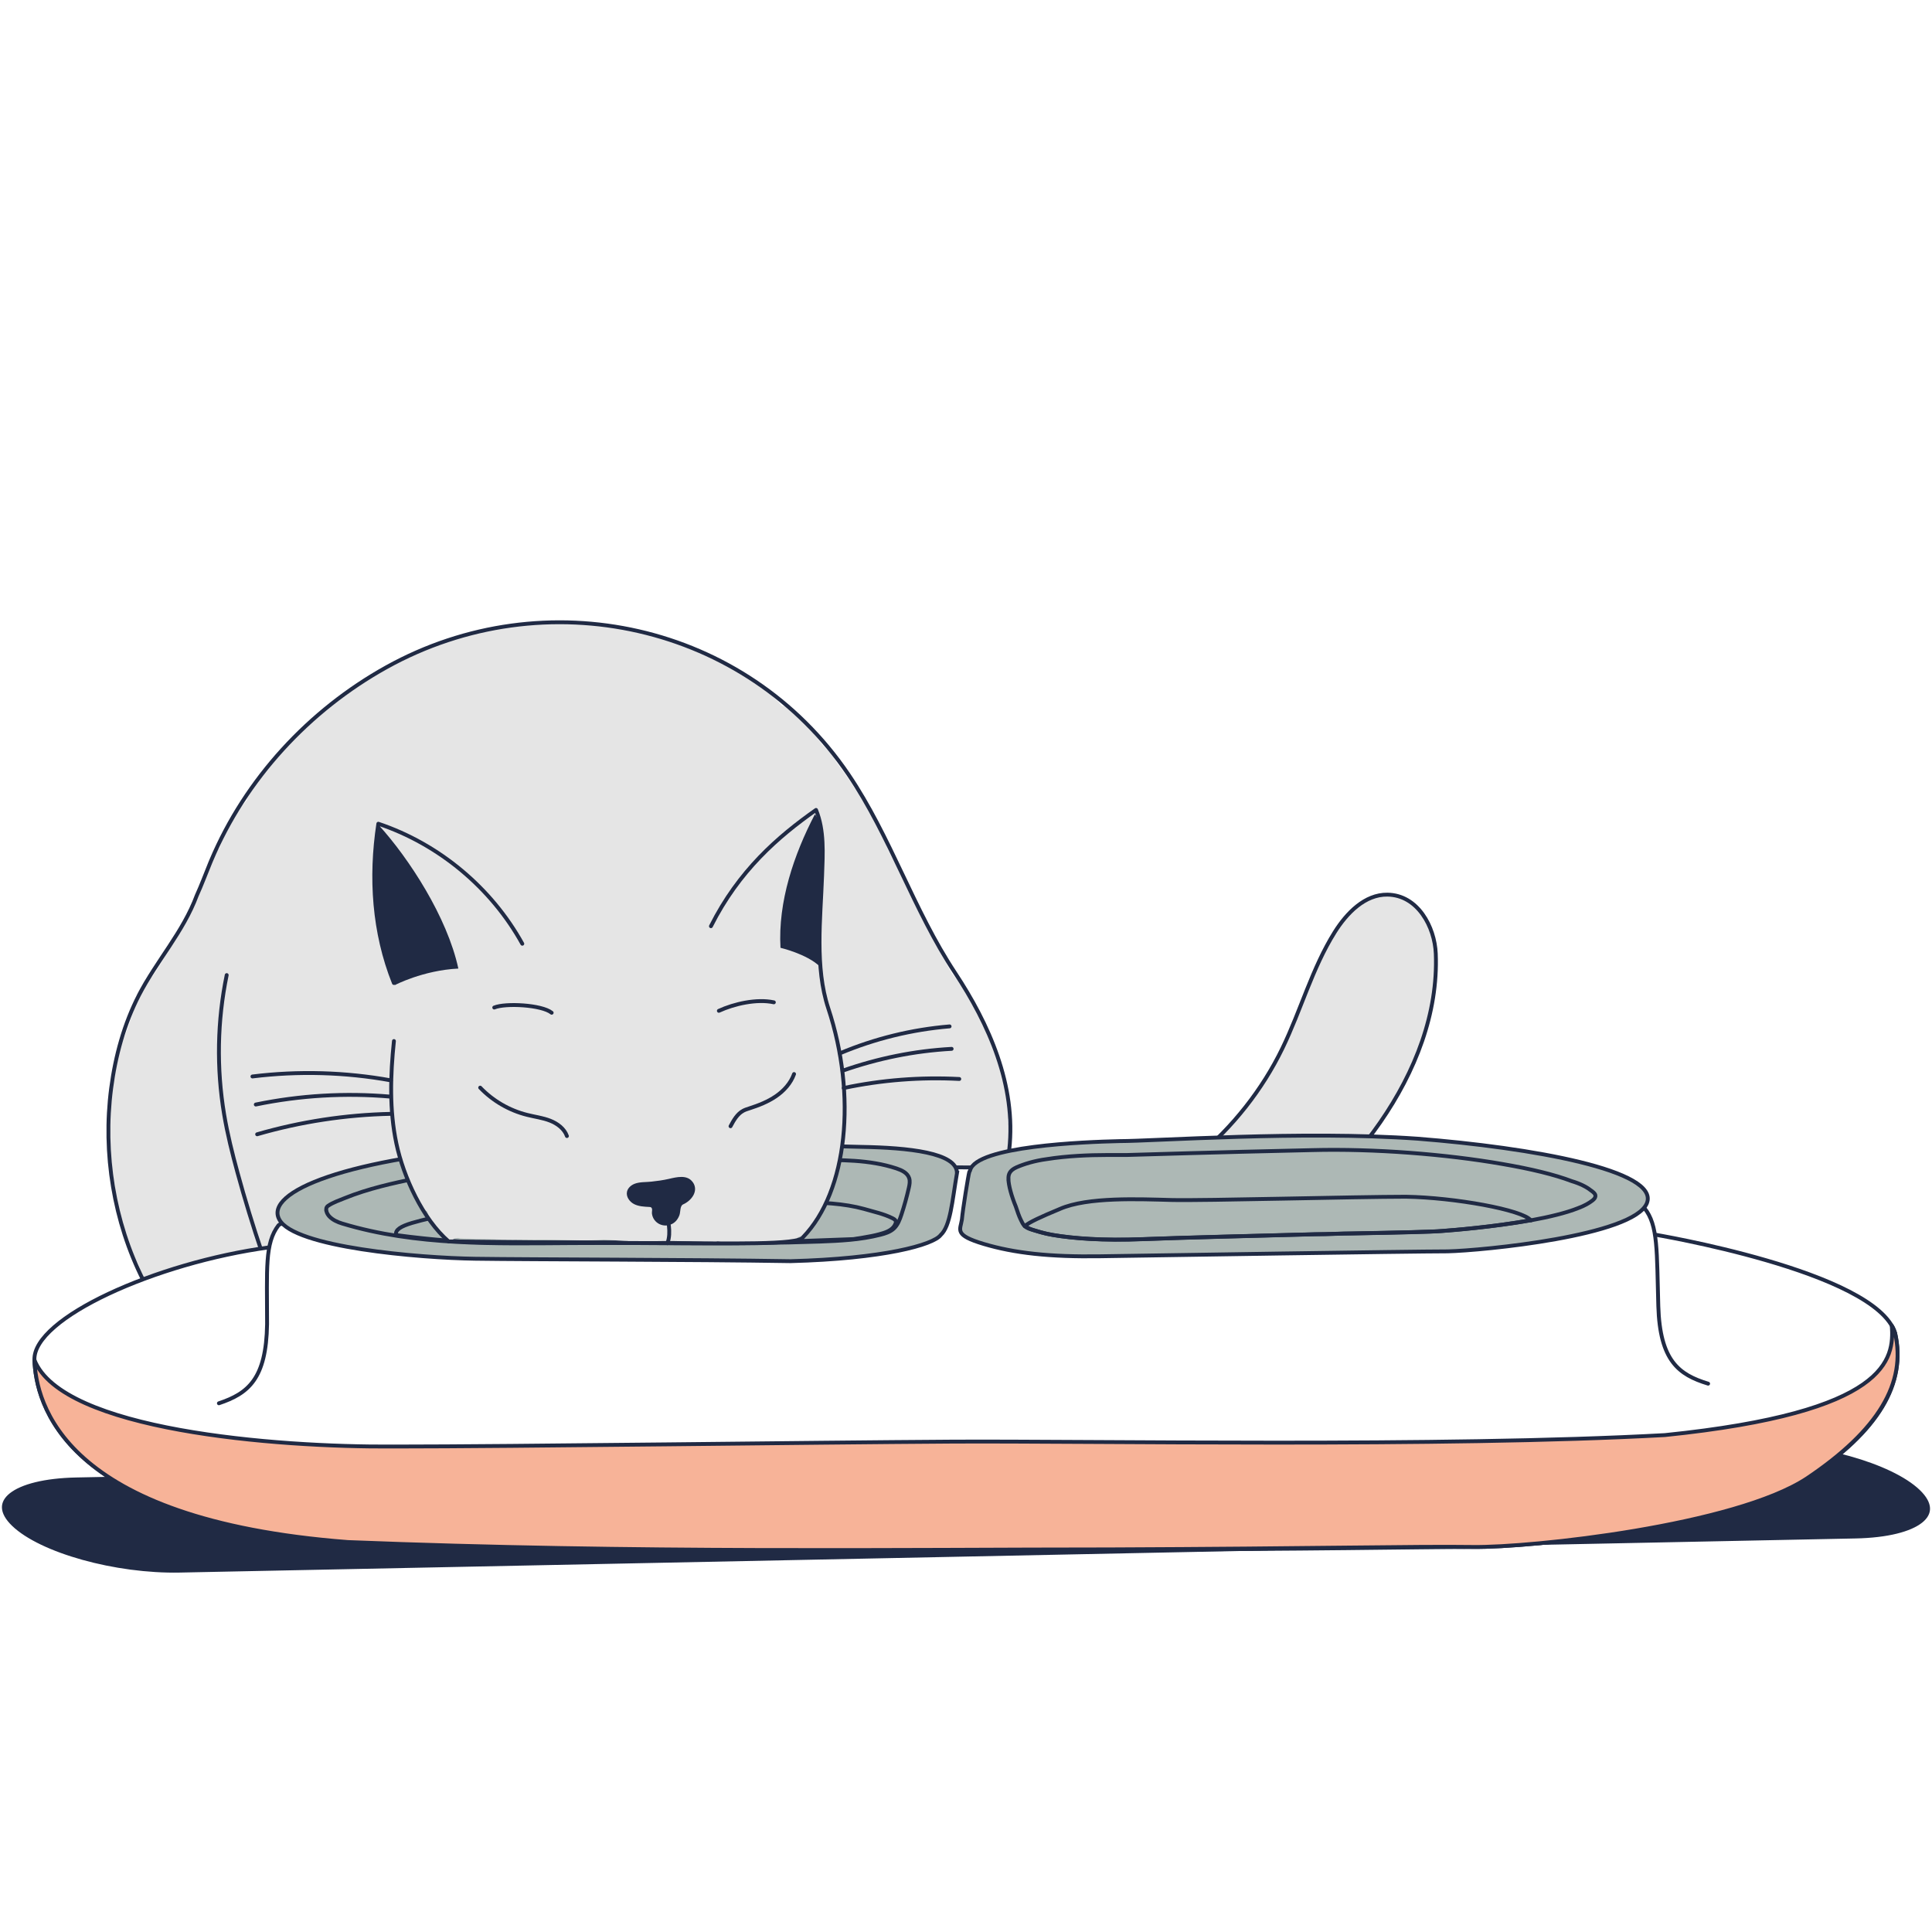 <?xml version="1.0" encoding="UTF-8"?><svg id="Livello_1" xmlns="http://www.w3.org/2000/svg" viewBox="0 0 500 500"><defs><style>.cls-1,.cls-2{fill:#adb8b5;}.cls-1,.cls-3,.cls-4,.cls-5,.cls-6,.cls-7,.cls-8{stroke:#202a44;}.cls-1,.cls-4,.cls-6,.cls-8{stroke-miterlimit:10;}.cls-9,.cls-10,.cls-2,.cls-11{stroke-width:0px;}.cls-9,.cls-7{fill:#e5e5e5;}.cls-10,.cls-12{fill:#202a44;}.cls-11,.cls-8{fill:#fff;}.cls-3,.cls-4,.cls-6{fill:none;}.cls-3,.cls-5,.cls-6,.cls-7,.cls-12{stroke-linecap:round;}.cls-3,.cls-5,.cls-7,.cls-12{stroke-linejoin:round;}.cls-5{fill:#f7b398;}.cls-12{stroke:#fff;}</style></defs><rect class="cls-11" width="500" height="500"/><path class="cls-12" d="m480.22,398.65l-433.67,8.83c-16.75.34-36.33-5.11-43.72-12.19h0c-7.39-7.07.19-13.08,16.94-13.42l433.67-8.83c16.75-.34,36.33,5.11,43.72,12.19h0c7.39,7.07-.19,13.08-16.94,13.42Z"/><path class="cls-7" d="m278.46,316.02c23.02-6.48,42.96-23.17,53.41-44.68,4.82-9.92,7.71-20.78,13.57-30.12,3.1-4.94,7.79-9.76,13.62-9.69,7.86.1,12.25,8.35,12.52,15.29,1.22,30.78-23.52,60.37-48.28,75.85"/><path class="cls-9" d="m261.33,295.12c.07,1.2-.23,2.21-.61,3.34-.84,2.46-2.19,4.42-4.66,5.49-1.31.56-2.69.56-4.08.71-1.28.14-2.58.26-3.87.34-.42.02-.85.05-1.26.07-.82.23-1.66.44-2.5.61-3.79.77-7.64,1.24-11.49,1.56-3.83.32-7.54,1.07-11.34,1.6-4.02.56-8.05.98-12.05,1.68-7.01,1.24-13.96,2.55-21.04,3.31-7.04.76-14.09,1.55-21.12,2.47-14.1,1.87-28.12,4.28-42.2,6.26-14.16,1.99-28.37,3.65-42.6,4.96-6.91.63-13.7,1.56-20.53,2.71-3.48.6-7,1.15-10.51,1.47-1.78.16-3.54.24-5.31.15-.21-.01-.4-.03-.61-.05-.58.22-1.18.44-1.78.6-1.36.38-2.83-.19-3.74-1.25-.32.13-.65.21-1,.23-1.59.07-2.81-1.37-2.86-2.86-.01-.05-.01-.06-.01-.09-.03-.22-.07-.45-.13-.66-.06-.22-.15-.44-.24-.64-.03-.09-.08-.17-.13-.26-.13-.23-.26-.45-.4-.66-.05-.07-.1-.14-.15-.21-.38-.46-.77-.95-1.05-1.48-.42-.8-.55-1.47-.68-2.34,0,.05,0,.08.01.14-.02-.11-.06-.24-.09-.36-.07-.25-.14-.5-.21-.76-.13-.53-.27-1.05-.41-1.58-1.63-3.95-2.62-8.11-3.02-12.36-.02-.24,0-.47.05-.69-.11-.53-.24-1.05-.34-1.59-.73-3.99-.95-7.91-.93-11.96,0-.14.02-.26.03-.39,0-.23-.01-.46-.01-.68-.06-2.14-.13-4.29.02-6.44.07-.98.19-1.97.32-2.95.01-.03.01-.07.01-.1,0-.18-.01-.38-.02-.53-.07-1.12-.05-2.21.6-3.02.22-1.5.49-2.98.82-4.46.54-2.39,1.33-4.51,2.24-6.77.88-2.16,1.55-4.44,2.29-6.67.24-.73.49-1.44.77-2.16-.05-.16-.08-.33-.1-.49-.09-.66.13-1.36.44-1.94.14-.25.44-.55.68-.84.02-.05.05-.11.09-.23.13-.33.27-.65.41-.97.36-.6.82-1.05,1.43-1.37.33-.18.66-.29,1-.34.64-1.01,1.35-1.98,1.99-3.03,1.08-1.78,2.05-3.63,3.08-5.44.54-.92,1.07-1.84,1.55-2.79.45-.9.74-1.91,1.26-2.78.11-.18.24-.37.38-.54.05-.06.08-.09.1-.13.01-.02.01-.03.03-.06.23-.52.41-1.04.71-1.53.24-.41.53-.79.79-1.19.11-.17.22-.36.33-.53.02-.02.09-.18.13-.24.01.01,0,.03-.01.06.21-.56.55-1.05.97-1.42.66-2.02,1.37-4.03,2.12-6.01.39-1.03.89-1.99,1.21-3.05.33-1.09.68-2.15,1.24-3.15.32-.58.82-.95,1.37-1.16.05-.09.08-.18.08-.21.39-1.09.77-2.16,1.28-3.21.88-1.79,1.88-3.53,2.97-5.2.88-1.35,1.75-2.81,2.89-3.99.03-.38.16-.74.38-1.07.93-1.34,1.81-2.7,2.73-4.05.84-1.24,1.9-2.23,2.81-3.39.94-1.21,1.7-2.5,2.74-3.63.94-1.02,1.81-2,2.62-3.12,1.41-1.91,3.38-3.55,5.47-4.76.01-.03.02-.06.03-.08.58-1.11,1.64-1.87,2.57-2.67,1.07-.93,2.22-1.79,3.31-2.7,1.07-.89,2.1-1.84,3.2-2.68.46-.34.88-.72,1.33-1.08.32-.25.58-.42.95-.6,0,0,.27-.11.46-.19.25-.17.68-.44.78-.49.25-.14.53-.26.79-.39.68-.34,1.39-.65,2.05-1.02,1.16-.64,2.28-1.29,3.46-1.88,1.71-.84,3.38-1.79,5.09-2.63.34-.72.95-1.31,1.75-1.43.78-.13,1.5-.66,2.23-.97.95-.41,1.9-.8,2.87-1.13.54-.18,1.11-.34,1.68-.52.32-.36.77-.61,1.34-.7,1.28-.22,2.45-.81,3.69-1.17,1.18-.34,2.36-.64,3.54-.97,2.39-.66,5.27-1.75,7.75-1.52.33.03.64.11.93.23,2.63-.63,5.78-1.81,8.46-1.02.03,0,.06.02.09.03.74-.16,1.51-.27,2.32-.26,1.94,0,3.87-.01,5.81-.01,2.02-.01,4.01.13,6.01.25,1.59.1,3.18.27,4.7.76,1.05-.1,2.05-.21,3.13-.02.02.01.27.05.44.08.1-.01.21-.01.31-.01.69.02,1.41.22,2.07.38,2.21.55,4.35,1.33,6.52,2.02.6.19,1.09.54,1.44.98,1.57.17,3.09.82,4.62,1.36.9.32,1.8.66,2.69,1.02.95.38,1.74.95,2.65,1.35,2.03.92,4.12,1.61,6.1,2.67,1.83.98,3.58,2.02,5.37,3.07,3.46,2.04,6.52,4.57,9.16,7.58.69.03,1.36.31,1.9.79,1.6,1.43,3.13,2.91,4.56,4.5.66.73,1.37,1.41,1.99,2.18.31.38.65.86.98,1.31.32.27.57.6.74.96.03.05.08.09.1.14.7.78,1.51,1.43,2.16,2.26.69.86,1.29,1.79,1.89,2.7,4.73,6.29,8.8,13.15,12.44,20.1.23.45.33.93.34,1.41.7,1.64,1.42,3.15,2.43,4.65,1.16,1.71,2.08,3.49,2.97,5.34.95,2,1.91,4,2.77,6.05.3.7.64,1.41.96,2.13.06.09.14.17.18.27.94,1.79,1.91,3.55,2.74,5.39.16.17.32.36.42.58.77,1.57,1.55,3.14,2.32,4.71.47.89.96,1.78,1.45,2.67.07.09.14.18.19.27.1.16.19.33.27.49.05.09.19.32.19.34,1.18,1.52,2.46,2.94,3.57,4.51,1.1,1.57,2.14,3.24,3.05,4.92.53,1,.95,2.06,1.36,3.12.18.49.39,1,.54,1.5.1.14.19.29.26.45.1.23.18.46.27.69h.01s.03.08.05.13c.44,1.16.79,2.34,1.2,3.52.45,1.31,1.03,2.57,1.44,3.88.39,1.24.73,2.54,1.01,3.86.11.38.24.74.34,1.12.27.31.48.68.55,1.1.22,1.29.47,2.67.62,4.02.19,1.16.36,2.34.45,3.56.05.53-.06.97-.24,1.35,0,.27.01.56.02.85.15.33.24.72.24,1.16,0,1.18.13,2.27.18,3.45Z"/><path class="cls-3" d="m261.19,297.58c1.88-16.67-5.33-32.64-14.04-45.82-10.75-16.25-16.67-35.24-27.59-51.35-26.48-39.06-78.51-50.54-119.56-27.72-20.03,11.13-36.46,28.89-45.37,50.06l-.27.65c-1.15,2.79-2.18,5.6-3.43,8.34-3.52,9.48-10.38,16.92-14.95,25.77-3.83,7.41-6.12,15.75-7.21,24.12-2.21,16.9.72,34.59,8.27,49.61,1.44,2.87,3.42,5.93,6.44,6.42"/><path class="cls-3" d="m58.67,252.35c-2.44,11.83-2.66,24.11-.67,36.02.85,5.1,2.11,10.12,3.47,15.11,1.9,6.96,4.01,13.86,6.33,20.69"/><g id="Livello_1-2"><path class="cls-8" d="m69.76,322.8c-29.58,4.01-61.27,18.38-60.85,29.16s6.97,41.41,81.14,47.12c74.59,2.96,144.1,2.11,197.35,1.9,53.25,0,78.6-.63,93.81-.63,15.21.21,67.82-5.49,86.42-17.75,18.59-12.25,25.78-24.51,22.82-37.61-5.07-16.06-62.75-25.57-62.75-25.57l-10.78,16.27-334.48,1.06-12.68-13.95Z"/><path class="cls-5" d="m101.88,374.36c30.85,0,108.6-1.06,144.31-1.27,35.71-.21,126.78,1.48,184.67-1.69,57.89-5.92,59.37-19.65,58.74-28.31.42.63.63,1.27.85,1.9,2.96,12.89-4.23,25.14-22.82,37.61-18.59,12.25-71.21,17.96-86.42,17.75-15.21-.21-40.57.42-93.81.63-53.25,0-122.97,1.06-197.35-1.9-74.16-5.7-80.71-36.13-81.14-47.12,7.18,18.17,62.12,22.61,92.97,22.4h0Z"/><path class="cls-11" d="m442.06,358.09c-7.61-2.32-12.47-5.92-12.89-20.07-.42-14.16,0-20.92-3.59-25.36h0c-2.75,0-137.34-9.93-137.34-9.93,0,0-31.06-1.06-69.52-.42-62.33,1.06-144.31,12.04-146.64,14.79-3.59,4.65-2.96,11.2-2.96,25.57-.21,14.16-4.86,17.96-12.47,20.5"/><path class="cls-6" d="m442.06,358.09c-7.61-2.32-12.47-5.92-12.89-20.07-.42-14.16,0-20.92-3.59-25.36h0c-2.75,0-137.34-9.93-137.34-9.93,0,0-31.06-1.06-69.52-.42-62.33,1.06-144.31,12.04-146.64,14.79-3.59,4.65-2.96,11.2-2.96,25.57-.21,14.16-4.86,17.96-12.47,20.5"/><path class="cls-2" d="m250.84,303.36c-.21.63-1.69,9.72-1.9,12.25-.42,2.75-2.11,4.01,5.7,6.34,7.82,2.32,16.9,3.38,30.21,3.17,13.52-.21,80.5-1.27,89.8-1.27,9.09-.21,48.17-4.01,51.56-12.47,3.38-8.45-29.79-14.37-59.37-16.69-29.79-2.11-68.25.63-77.12.63-9.09.21-37.19,1.27-38.67,7.61"/><path class="cls-3" d="m265.21,317.31c.42.21,1.06.63,1.69.85,1.27.42,3.17,1.06,5.7,1.48,5.07.85,12.68,1.48,23.24,1.06,10.78-.42,28.74-.85,44.58-1.27,3.38,0,6.76-.21,9.72-.21,11.62-.21,20.71-.42,23.03-.63,2.96-.21,13.31-1.06,22.82-2.75h.21c-2.11-2.75-19.86-5.92-32.33-6.13-12.89,0-52.4,1.06-60.64.85-8.24-.21-21.76-.85-28.95,2.32-5.07,2.11-7.82,3.38-9.09,4.44"/><path class="cls-1" d="m247.67,303.57c-1.27,7.4-1.69,13.73-4.23,16.06-1.9,2.54-14.79,6.13-38.88,6.76-25.57-.42-66.98-.42-81.56-.63-14.58-.21-46.91-2.96-50.71-10.14-4.01-7.18,17.54-16.06,60.64-19.02,41.84-1.69,77.97,0,90.01.21,12.04.21,24.72,1.48,24.72,6.76h0Z"/><path class="cls-3" d="m102.51,319.63c9.3,1.27,18.81,1.9,21.55,1.9h73.53l23.24-.85c1.48-.21,2.75-.42,3.8-.63,1.32-.22,2.63-.52,3.91-.92,1.38-.43,2.8-1.13,3.27-2.62.21-.66-.34-.98-.87-1.25-2.28-1.14-4.94-1.69-7.36-2.4-9.93-2.75-24.3-1.48-43.95-1.48s-52.82.21-61.91,2.32c-8.66,2.32-15.85,3.17-15.21,5.92Z"/><path class="cls-6" d="m84.47,313.47c.13.49.44.99.74,1.31.87.94,2.14,1.5,3.35,1.87,19.15,5.79,39.55,5.18,59.56,5.06,21.35-.13,42.71.37,64.04-.39,5.27-.19,10.59-.46,15.7-1.77,1.22-.31,2.5-.71,3.45-1.58,1.03-.94,1.54-2.31,1.98-3.64.75-2.27,1.38-4.57,1.91-6.9.19-.84.36-1.72.09-2.54-.45-1.36-1.93-2.05-3.29-2.5-7.02-2.32-14.58-2.2-21.97-2.17-35.75.15-71.97-2.09-106.85,5.71-3.14.7-6.27,1.49-9.34,2.47-1.55.5-3.08,1.04-4.58,1.65-1.42.58-3.08,1.14-4.35,2.01-.5.34-.57.87-.43,1.4Z"/><path class="cls-6" d="m260.98,305.05c0,1.69.85,4.65,1.9,7.18.42,1.27.85,2.54,1.27,3.38.26.52.5,1.09.88,1.54.71.85,2.26,1.14,3.29,1.45,1.4.43,2.83.78,4.28,1.02,5.07.85,12.68,1.48,23.24,1.06,10.78-.42,28.74-.85,44.58-1.27,3.38,0,6.76-.21,9.72-.21,11.62-.21,20.71-.42,23.03-.63,2.96-.21,13.31-1.06,22.82-2.75h.21c4.65-.85,9.09-1.9,12.25-3.17,1.69-.63,2.75-1.27,3.59-1.9.85-.63.85-1.06.85-1.27s0-.63-1.27-1.48c-1.06-.85-2.75-1.69-4.86-2.32-4.44-1.69-10.56-3.17-17.96-4.44-14.58-2.54-33.17-4.01-49.23-3.59-28.1.63-40.36,1.06-48.17,1.27h-5.28c-4.01,0-9.93.21-15.21,1.06-3.17.42-5.92,1.27-7.82,2.11-1.9.85-2.11,1.9-2.11,2.96Z"/><path class="cls-4" d="m250.84,303.36c-.21.63-1.69,9.72-1.9,12.25-.42,2.75-2.11,4.01,5.7,6.34,7.82,2.32,16.9,3.38,30.21,3.17,13.52-.21,80.5-1.27,89.8-1.27,9.09-.21,48.17-4.01,51.56-12.47,3.38-8.45-29.79-14.37-59.37-16.69-29.79-2.11-68.25.63-77.12.63-9.09.21-37.19,1.27-38.67,7.61l-.21.42h0Z"/></g><path class="cls-9" d="m213.87,290.46c-.4-.08-.82-.05-1.21.08-.42-.71-1.37-1.11-2.14-.99-1,.15-1.61.84-1.8,1.77-.75-.17-1.6.08-2.17.66-.89-1.4-3.2-1.1-3.81.54-.66-1.42-3.06-2.05-3.81-.32-.19.45-.06-.72-.26-.27-.14-.33-.6.95-.74.62-.67-1.62-2.72-2.04-3.72-.77-.64-1.42-2.72-1.68-3.64-.52-.75-1.04-2.34-.94-3.2-.07-.02-.08-.05-.15-.07-.23-.41-1.6-2.49-1.87-3.57-1.04-.1-.21-.2-.42-.31-.63-.74-1.54-2.87-1.24-3.68-.02-.43-.86-1.19-1.45-2.24-1.3-.61.09-1.2.46-1.55.98-.96-2.11-3.92-1.74-4.15.69-.06.63-.12,1.26-.17,1.89l-.47-.92c-1.05-2.06-3.75-.89-3.94,1.02-.81-1.08-2.44-.82-3.26.12-.09-.18-.18-.36-.27-.54-.64-1.4-2.12-1.32-3.08-.54-.89-2.1-3.91-1.53-4.11.48-.02,0-.04.01-.06.02-.71-.25-1.54-.08-2.13.4-.1-.22-.2-.43-.29-.65-.41-.99-1.21-1.71-2.35-1.53-.56.08-1.13.42-1.49.9-.73-1.47-2.86-1.17-3.66.03-.01-.02-.02-.04-.04-.06-.96-1.6-3.3-1.2-3.87.37-.42-.34-.94-.52-1.56-.42-.65.1-1.35.56-1.67,1.19-.02-.04-.03-.09-.05-.13-.63-1.84-3-1.95-3.88-.57l-.09-.18c-.46-.95-1.77-1.27-2.67-.88-.05.02-.08.05-.13.07l-.06-.18c-.77-2.18-3.73-1.77-4.17.03-1.27-.38-2.79.25-2.71,1.94.02.34.03.68.05,1.02-.59-.66-1.63-.88-2.43-.52-1.01.44-1.37,1.36-1.25,2.39l-.62-1.12c-.7-1.27-2.58-1.27-3.49-.36-.76-1.58-2.72-1.38-3.59-.18-.63-.65-1.64-.85-2.45-.6-.93-1.6-3.21-1.26-3.83.23-.17,0-.35.02-.51.06-.56.15-.96.49-1.21.92-.28-.13-.58-.2-.87-.19-.55.02-1.13.21-1.51.63-.4.44-.58.92-.63,1.51-.09,1.1,0,2.23.23,3.33,0,.18,0,.37.04.57.88,4.32,2.65,8.45,5.17,12.06.11.79.55,1.53,1.3,2,.16.1.33.17.49.23,0,.03.01.06.02.09.09.25.19.47.32.67,0,.23.02.46.16.65.09.13.17.27.25.4.05.2.14.39.31.56.1.1.2.2.3.3.1.1.21.16.33.21.05.05.11.1.16.16.01.01.02.03.03.04-.07.37.02.75.21,1.07.27.46.66.86,1.07,1.2.4.32.8.6,1.08.84.15.14.32.26.48.39.11.22.27.42.48.57.6.44,1.41.33,1.94-.12.28-.06.46-.09.76-.12.04,0,.08,0,.12,0,.91.21,2.01.13,2.86.18,1.38.09,2.76.08,4.14.1,2.73.03,5.43.29,8.15.14,0,0,0,0,.01,0,3.27.06,6.53-.04,9.81.03,4.28.09,8.5.34,12.77-.02,2.31.08,4.6.35,6.91.4,2.47.05,4.95.03,7.42-.03,4.86-.12,9.75.22,14.61.22.18,0,.33-.04.47-.1,2.63.34,5.35.32,7.97.22,3.9-.15,7.78-.14,11.67-.46.6-.05.97-.43,1.13-.87.12-.03.24-.05.35-.08.15-.05.28-.13.4-.22.45-.07.87-.25,1.2-.59.25-.25.49-.52.73-.79.24-.18.46-.38.61-.65.09-.13.18-.26.28-.39.52-.64,1.01-1.31,1.46-2.01.68-.83,1.24-1.75,1.66-2.8,0,0,0,0,0,0,0,0,0,0,0,0,.07-.17.16-.33.22-.51.06-.19.08-.38.08-.58.04-.09.09-.16.12-.26.23-.7.46-1.4.68-2.1.03-.1.04-.21.05-.32.01-.02.03-.04.04-.06.07-.17.14-.34.21-.52h0s.03-.1.05-.15c1.02-2.47,1.81-5,2.3-7.64.04-.1.1-.18.13-.29.61-2.35.84-4.76.65-7.18.05-.54.09-1.08.14-1.63.2-2.37-2.95-2.68-3.98-.97Z"/><path class="cls-10" d="m179.33,306.01c-1.42-2.11-4.2-1.38-6.25-.91-1.49.34-3.01.55-4.53.71-1.4.15-2.93.04-4.26.53-.94.35-1.8,1.08-2.02,2.06-.29,1.31.66,2.63,1.85,3.23s2.58.66,3.91.73c.18,0,.37.02.51.14.41.35.12,1.11.18,1.56.31,2.5,3,3.83,5.22,2.69.94-.48,1.56-1.33,1.91-2.31.29-.82.09-2.37.95-2.75,2.11-.93,4.07-3.41,2.54-5.69Z"/><path class="cls-3" d="m101.95,269.42c-.92,8.83-1.2,17.82.63,26.5,1.83,8.68,6.82,19.56,13.52,25.36,0,0,41.22.44,56.63.45,15.42.01,34.27.55,35.11-1.56,11.51-11.93,13.95-36.75,6.52-59.22-3.51-10.63-2-23.15-1.6-34.34.2-5.73.6-11.69-1.57-17-9.88,6.96-19.94,15.67-27.2,30.09"/><path class="cls-10" d="m210.9,210.73c-5.44,10.4-9.59,22.66-8.91,34.56,0,0,6.81,1.6,10.14,4.8,0,0-.4-10.14.13-17.61s1.95-17.74-1.36-21.75Z"/><path class="cls-3" d="m146.72,294.01c-.68-1.92-2.48-3.25-4.38-3.99-1.9-.74-3.95-.99-5.92-1.49-4.6-1.15-8.87-3.62-12.15-7.05"/><path class="cls-3" d="m189.06,291.47c.83-1.55,1.74-3.19,3.3-4.02.49-.26,1.03-.43,1.56-.6,2.4-.78,4.78-1.7,6.87-3.13s3.87-3.39,4.71-5.76"/><path class="cls-3" d="m101.94,254.4c-5.22-13.08-6.14-27.29-4.03-41.22,15.69,5.27,29.26,16.58,37.26,31.06"/><path class="cls-10" d="m118.62,250.66c-2.9-13.4-12.84-28.58-20.58-37.09,0,0-4.39,24.82,4.15,41.37,0,0,7.22-3.81,16.43-4.28Z"/><path class="cls-3" d="m217.38,272.59c9.01-3.79,18.63-6.15,28.37-6.96"/><path class="cls-3" d="m218.06,277.1c9.18-3.21,18.51-5.12,28.22-5.66"/><path class="cls-3" d="m218.35,281.58c9.81-2.08,19.9-2.86,29.91-2.34"/><path class="cls-3" d="m101.16,279.6c-11.8-2.14-23.93-2.48-35.83-1.01"/><path class="cls-3" d="m100.98,283.8c-11.61-1-23.37-.31-34.78,2.05"/><path class="cls-3" d="m101.17,288.26c-11.71.25-23.38,2.03-34.62,5.29"/><path class="cls-3" d="m200.27,259.4c-4.45-.96-10.3.39-14.23,2.2"/><path class="cls-3" d="m142.77,262.1c-2.58-2.08-12.01-2.55-14.86-1.35"/><path class="cls-3" d="m172.69,315.09s1.14,3.79.04,6.65"/></svg>